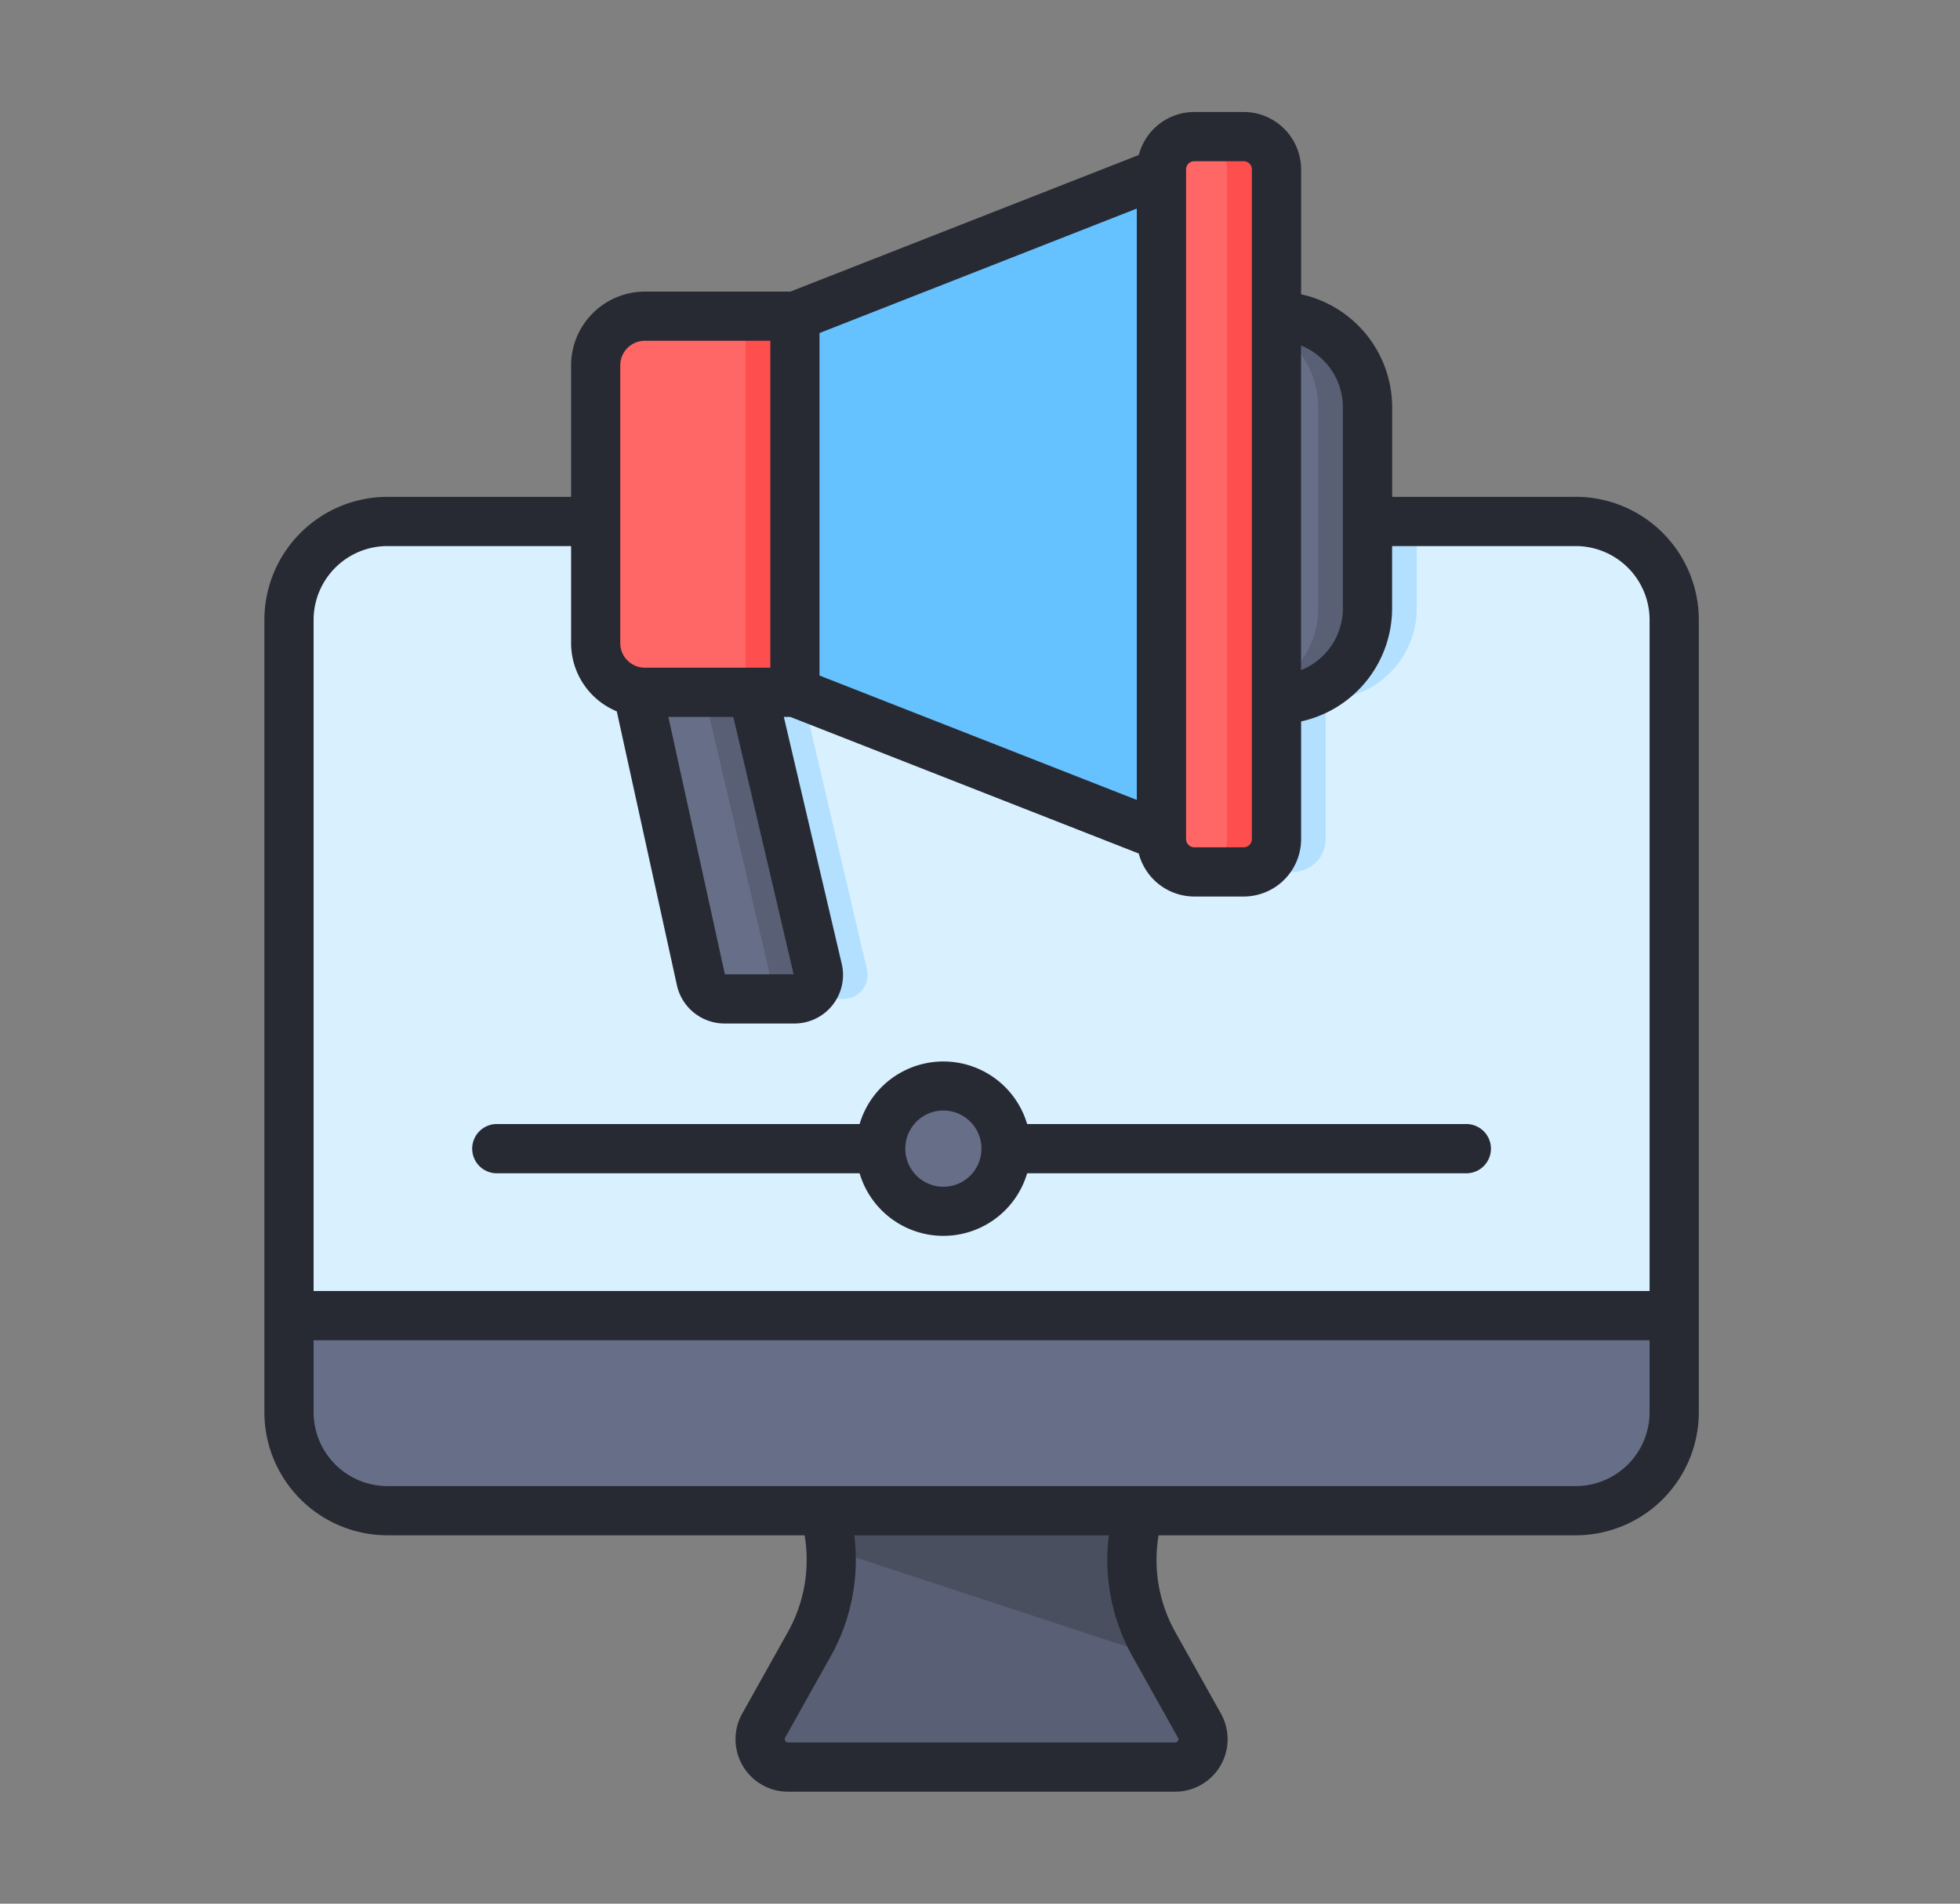 <svg xmlns="http://www.w3.org/2000/svg" width="35" height="34" fill="none" viewBox="0 0 35 34">
  <rect x="0" y="0" width="35" height="34" fill="#808080" stroke="none"/>
  <g class="ic-marketing-agencies-icon" clip-path="url(#a)">
    <g class="ic-group">
      <path fill="#D9F0FF" d="M29.896 11.07v12.427H5.16V11.071a1.758 1.758 0 0 1 1.758-1.758h21.22a1.758 1.758 0 0 1 1.758 1.758Z" class="Vector"/>
      <path fill="#676E87" d="M29.896 23.497v1.727a1.757 1.757 0 0 1-1.758 1.757H6.918a1.759 1.759 0 0 1-1.758-1.758v-1.726h24.736Z" class="Vector"/>
      <path fill="#595F74" d="M20.985 31.56h-6.913a.497.497 0 0 1-.434-.74l.817-1.46a3.063 3.063 0 0 0 .261-2.379h5.624a3.07 3.07 0 0 0 .261 2.38l.142.252.676 1.207a.498.498 0 0 1-.434.74Z" class="Vector"/>
      <path fill="#676E87" d="M16.845 21.635a1.12 1.12 0 1 0 0-2.24 1.12 1.12 0 0 0 0 2.24Z" class="Vector"/>
      <path fill="#4A4F60" d="m20.743 29.613-5.904-1.941a3.008 3.008 0 0 0-.122-.69h5.624a3.073 3.073 0 0 0 .261 2.378l.141.253Z" class="Vector"/>
      <path fill="#B3E0FF" d="M23.672 9.313v5.674a.586.586 0 0 1-.586.586h-.88a.585.585 0 0 1-.587-.586V9.313h2.053Z" class="Vector"/>
      <path fill="#DEDEDE" d="M21.622 9.313v5.618l-6.545-2.566V9.313h6.545Zm-6.545 0v3.051h-2.68a.88.88 0 0 1-.88-.878V9.313h3.56Z" class="Vector"/>
      <path fill="#B3E0FF" d="M15.065 17.84h-1.252a.428.428 0 0 1-.418-.336l-1.127-5.14h2.053l1.16 4.95a.428.428 0 0 1-.416.526Zm10.233-8.527v1.554a1.626 1.626 0 0 1-1.626 1.626v-3.18h1.626Z" class="Vector"/>
      <path fill="#F66" d="M22.208 2.44h-.882a.586.586 0 0 0-.586.585v11.962c0 .324.263.586.586.586h.882a.586.586 0 0 0 .586-.586V3.025a.586.586 0 0 0-.586-.586Z" class="Vector"/>
      <path fill="#FF4E4E" d="M22.205 2.44h-.879a.586.586 0 0 1 .586.585v11.962a.586.586 0 0 1-.586.586h.88a.586.586 0 0 0 .585-.586V3.025a.586.586 0 0 0-.586-.586Z" class="Vector"/>
      <path fill="#66C1FF" d="m20.74 14.931-6.545-2.567V5.648l6.546-2.567v11.85Z" class="Vector"/>
      <path fill="#F66" d="M11.518 5.648h2.68v6.716h-2.68a.879.879 0 0 1-.88-.879V6.527a.879.879 0 0 1 .88-.878Z" class="Vector"/>
      <path fill="#FF4E4E" d="M13.316 5.647h.88v6.717h-.88V5.647Z" class="Vector"/>
      <path fill="#676E87" d="M14.186 17.84h-1.252a.428.428 0 0 1-.417-.336l-1.128-5.14h2.053l1.16 4.95a.428.428 0 0 1-.416.526Z" class="Vector"/>
      <path fill="#595F74" d="m14.606 17.315-1.16-4.95h-.88l1.16 4.95a.428.428 0 0 1-.416.525h.879a.427.427 0 0 0 .417-.525Z" class="Vector"/>
      <path fill="#676E87" d="M22.791 5.648a1.626 1.626 0 0 1 1.626 1.626v3.593a1.626 1.626 0 0 1-1.626 1.626V5.648Z" class="Vector"/>
      <path fill="#595F74" d="M22.791 5.648v.258a1.624 1.624 0 0 1 .747 1.368v3.593a1.624 1.624 0 0 1-.747 1.367v.259a1.626 1.626 0 0 0 1.626-1.626V7.274a1.625 1.625 0 0 0-1.626-1.626Z" class="Vector"/>
      <path fill="#272A33" d="M28.138 8.874H24.86v-1.6a2.069 2.069 0 0 0-1.626-2.018v-2.23A1.027 1.027 0 0 0 22.209 2h-.881a1.026 1.026 0 0 0-.992.768l-6.222 2.44h-2.598a1.32 1.32 0 0 0-1.318 1.318v2.348h-3.28a2.2 2.2 0 0 0-2.197 2.197v14.153a2.2 2.2 0 0 0 2.197 2.197h7.45c.1.592-.005 1.2-.297 1.724l-.817 1.46A.937.937 0 0 0 14.072 32h6.912a.937.937 0 0 0 .818-1.395l-.817-1.46a2.643 2.643 0 0 1-.296-1.724h7.45a2.2 2.2 0 0 0 2.197-2.197V11.07a2.2 2.2 0 0 0-2.198-2.197Zm-4.905-2.702a1.188 1.188 0 0 1 .747 1.101v3.594a1.189 1.189 0 0 1-.747 1.102V6.172ZM21.18 3.025a.147.147 0 0 1 .146-.146h.882a.147.147 0 0 1 .147.146v11.962a.147.147 0 0 1-.147.146h-.881a.147.147 0 0 1-.147-.146V3.025Zm-6.545 2.923L20.3 3.725v10.562l-5.666-2.222V5.948Zm-3.559.578a.44.44 0 0 1 .44-.44h2.24v5.839h-2.24a.44.44 0 0 1-.44-.44V6.526Zm3.096 10.875h-1.228l-1.009-4.597h1.16l1.077 4.597Zm6.863 13.633a.057.057 0 0 1 0 .058.058.058 0 0 1-.05.029h-6.913a.059.059 0 0 1-.058-.058c0-.01.002-.02.007-.029l.817-1.46c.365-.655.51-1.409.417-2.153h4.546a3.525 3.525 0 0 0 .417 2.154l.817 1.46Zm8.422-5.81a1.32 1.32 0 0 1-1.319 1.318H6.918A1.32 1.32 0 0 1 5.6 25.224v-1.287h23.857v1.287Zm0-2.166H5.6V11.071a1.32 1.32 0 0 1 1.318-1.318h3.28v1.732a1.32 1.32 0 0 0 .816 1.22l1.074 4.893a.872.872 0 0 0 .847.682h1.251a.867.867 0 0 0 .845-1.065l-1.034-4.411h.115l6.223 2.44a1.026 1.026 0 0 0 .991.768h.882a1.026 1.026 0 0 0 1.026-1.025v-2.102a2.069 2.069 0 0 0 1.625-2.018V9.753h3.28a1.32 1.32 0 0 1 1.318 1.318v11.987Zm-3.294-2.982h-7.821a1.56 1.56 0 0 0-2.992 0H8.893a.44.44 0 1 0 0 .879h6.457a1.56 1.56 0 0 0 2.992 0h7.821a.44.44 0 1 0 0-.879Zm-8.637.44a.68.68 0 0 1-1.36 0v-.002a.68.68 0 1 1 1.36 0v.002Z" class="Vector"/>
    </g>
  </g>
  <defs>
    <clipPath id="a" class="a">
      <path fill="#fff" d="M0 0h34v34H0z" transform="translate(.72)"/>
    </clipPath>
  </defs>
</svg>
